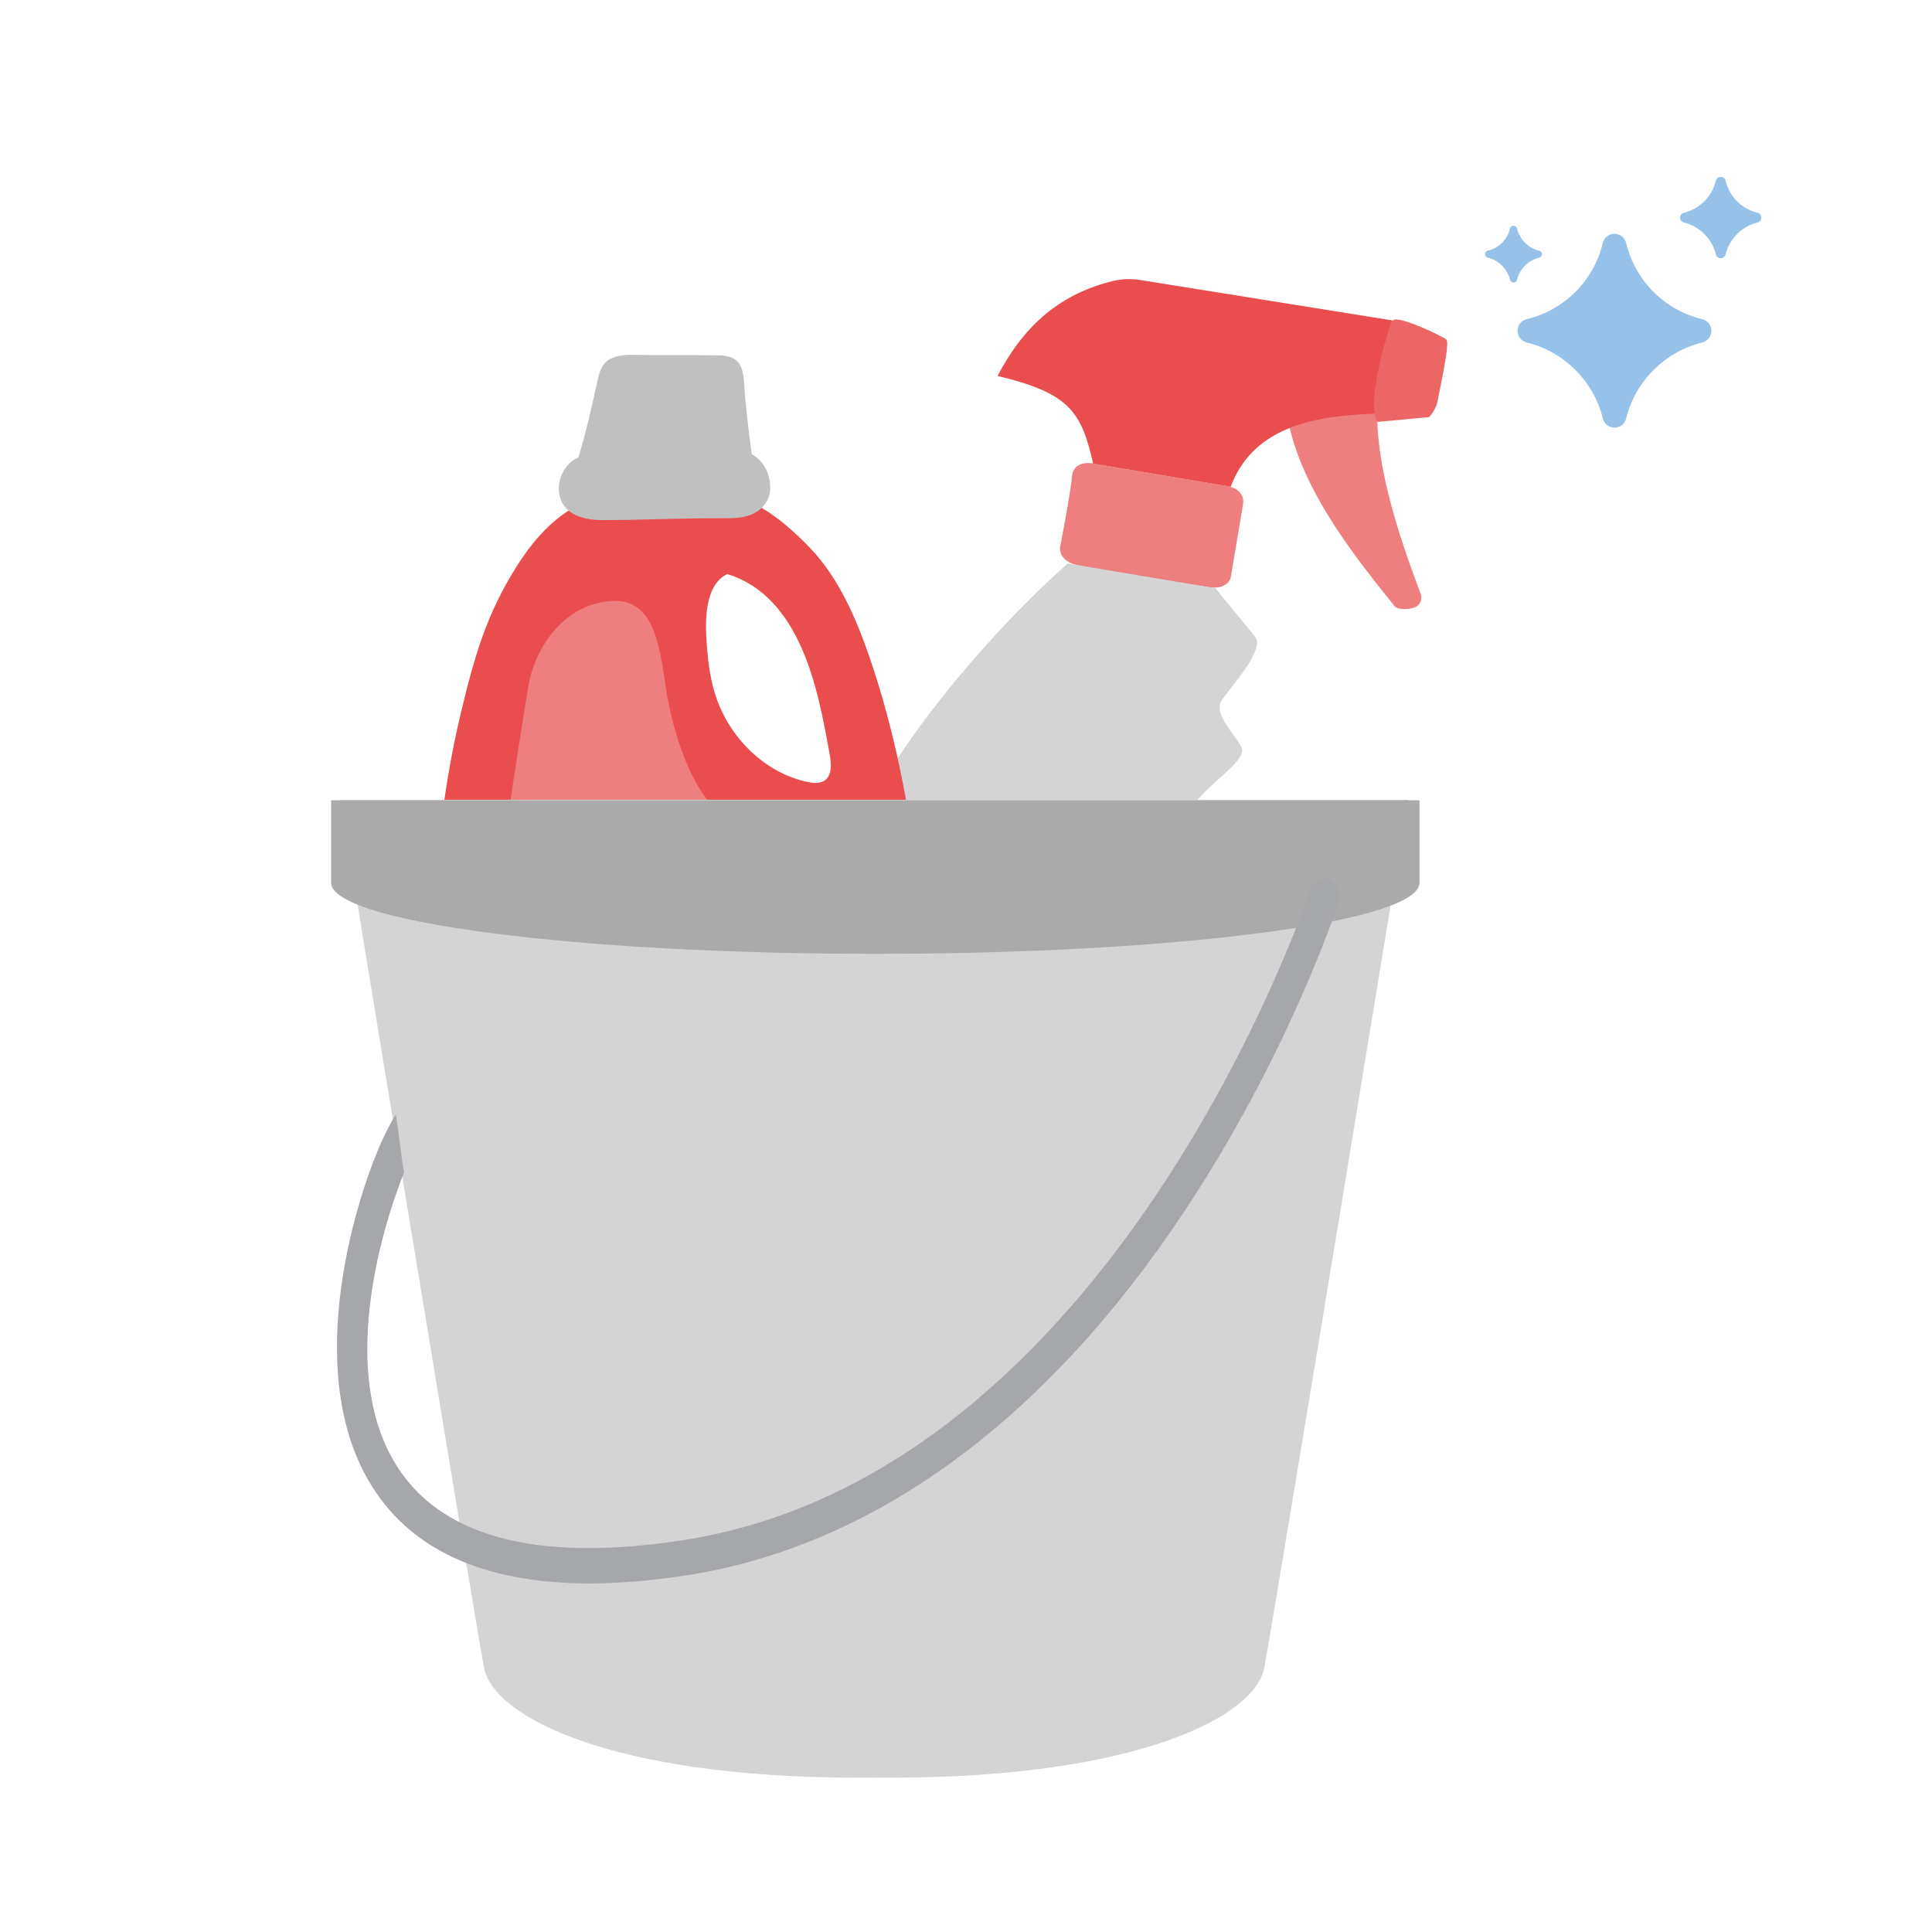 <svg width="70" height="70" viewBox="0 0 70 70" fill="none" xmlns="http://www.w3.org/2000/svg">
<path d="M47.164 15.187C47.165 15.19 47.166 15.194 47.167 15.197L46.691 15.345C47.198 17.651 48.758 19.788 50.537 21.969C50.641 22.097 51.053 22.082 51.207 22.024C51.211 22.023 51.215 22.02 51.218 22.018C51.229 22.015 51.24 22.015 51.251 22.011C51.449 21.936 51.548 21.714 51.474 21.517C50.629 19.286 49.965 17.134 49.899 15.239C49.888 14.931 49.893 14.63 49.915 14.337L47.164 15.187Z" fill="#EF7F7F"/>
<path d="M36.146 13.621C38.71 14.237 39.182 14.885 39.606 16.802L44.588 17.639C45.35 15.614 47.312 15.088 49.623 14.998C49.803 14.99 49.985 14.985 50.169 14.983L50.453 11.61L50.184 11.567L41.304 10.144C40.984 10.093 40.655 10.104 40.34 10.178C38.495 10.619 37.132 11.717 36.146 13.621Z" fill="#EA4D4D"/>
<path d="M45.041 18.245L44.592 20.922C44.486 21.293 44.04 21.315 43.83 21.28C42.445 21.065 39.541 20.602 39.002 20.469C38.463 20.335 38.381 19.987 38.408 19.829C38.534 19.185 38.797 17.769 38.84 17.258C38.882 16.747 39.412 16.742 39.671 16.804L44.447 17.606C44.993 17.698 45.071 18.071 45.041 18.245Z" fill="#EF7F7F"/>
<path d="M49.909 15.286C49.532 14.705 50.087 12.618 50.412 11.647L50.474 11.604C50.666 11.42 52.266 12.175 52.406 12.306C52.546 12.437 52.141 14.204 52.088 14.519C52.046 14.771 51.876 15.022 51.773 15.114L49.909 15.286Z" fill="#EC6666"/>
<path d="M38.687 20.416L44.04 21.315L45.473 23.067C45.831 23.505 44.771 24.676 44.28 25.349C43.887 25.887 44.864 26.688 45.004 27.143C45.082 27.642 43.681 28.464 43.26 29.171C42.734 30.054 43.853 30.781 44.018 31.726C44.183 32.672 42.862 32.827 42.799 34.166C42.736 35.504 44.652 35.664 46.705 37.898C48.347 39.685 48.11 44.843 47.786 47.199C47.685 49.6 45.306 57.575 44.129 61.263L24.921 58.036C22.858 56.438 27.419 40.81 29.957 33.196C30.81 28.375 36.132 22.667 38.687 20.416Z" fill="#D4D4D4"/>
<path d="M18.734 20.497C20.877 17.107 23.241 17.839 25.676 17.839C27.105 17.839 28.287 18.756 29.327 19.83C30.366 20.903 31.005 22.358 31.508 23.823C33.332 29.137 33.628 34.91 33.905 40.579C33.962 41.742 33.993 43.007 33.376 43.956C32.498 45.303 30.744 45.424 29.234 45.416C25.933 45.398 22.631 45.378 19.33 45.36C18.429 45.355 17.46 45.326 16.737 44.739C15.676 43.877 15.574 42.209 15.568 40.761C15.548 35.766 15.536 30.703 16.689 25.87C17.183 23.799 17.621 22.256 18.734 20.497ZM26.349 20.8C25.654 21.127 25.547 22.145 25.587 22.972C25.622 23.71 25.692 24.453 25.911 25.151C26.416 26.763 27.753 28.026 29.283 28.337C29.501 28.381 29.752 28.399 29.923 28.244C30.153 28.035 30.116 27.645 30.059 27.325C29.824 26.017 29.575 24.697 29.05 23.495C28.525 22.293 27.689 21.203 26.349 20.8Z" fill="#EA4D4D"/>
<path d="M21.803 18.844C21.302 18.844 20.674 18.721 20.397 18.264C20.039 17.674 20.353 16.82 20.958 16.57C21.235 15.662 21.447 14.723 21.647 13.795C21.695 13.571 21.756 13.34 21.9 13.173C22.118 12.918 22.468 12.874 22.787 12.856C24.025 12.877 24.893 12.856 26.179 12.877C26.358 12.905 26.547 12.941 26.688 13.067C26.898 13.254 26.942 13.583 26.96 13.88C27.013 14.726 27.124 15.6 27.238 16.459C27.693 16.699 27.949 17.245 27.901 17.796C27.868 18.184 27.571 18.496 27.238 18.637C26.906 18.777 26.54 18.778 26.184 18.777C24.654 18.772 23.258 18.844 21.803 18.844Z" fill="#C0C0C0"/>
<path d="M22.477 42.939C19.071 42.809 18.058 40.858 17.977 39.898V33.452C17.977 32.187 18.76 27.167 19.152 24.816C19.349 23.635 20.304 21.905 22.153 21.775C24.002 21.645 23.92 24.162 24.261 25.663C24.464 26.555 25.077 29.032 26.572 29.803C28.843 30.974 30.561 31.541 30.87 32.276C31.6 34.015 31.559 37.425 31.6 39.898C31.632 41.877 29.775 42.75 28.843 42.939C28.14 42.993 25.883 43.069 22.477 42.939Z" fill="#EF7F7F"/>
<path d="M12.331 28.977C12.331 28.977 17.202 58.678 17.538 60.43C17.872 62.181 22.091 64.41 31.131 64.41C31.315 64.41 31.493 64.409 31.672 64.408C31.851 64.409 32.028 64.41 32.212 64.41C41.252 64.41 45.472 62.181 45.806 60.43C46.142 58.678 51.013 28.977 51.013 28.977H12.331Z" fill="#D4D4D4"/>
<path d="M12 28.999V31.982C12 33.406 20.827 34.56 31.715 34.56C42.603 34.56 51.43 33.406 51.43 31.982V28.999H12Z" fill="#AAAAAA"/>
<path opacity="0.4" d="M13.649 28.999H12V31.982C12 32.416 12.82 32.824 14.267 33.183C14.037 31.792 13.827 30.398 13.649 28.999Z" fill="#AAAAAA"/>
<path opacity="0.4" d="M46.309 28.999C46.252 30.584 46.15 32.167 46.057 33.75C49.386 33.289 51.43 32.666 51.43 31.982V28.999H46.309Z" fill="#AAAAAA"/>
<path d="M48.18 31.871C47.896 31.745 47.578 31.912 47.471 32.242C47.402 32.454 40.396 53.446 24.652 55.819C19.347 56.619 15.855 55.651 14.271 52.942C12.371 49.695 13.714 44.81 14.637 42.487C14.531 41.874 14.449 41.002 14.34 40.388C14.191 40.601 13.965 41.062 13.912 41.174C12.936 43.242 10.937 49.516 13.363 53.664C14.804 56.129 17.484 57.369 21.352 57.369C22.41 57.369 23.557 57.276 24.793 57.09C31.585 56.066 37.84 51.517 42.882 43.936C46.673 38.235 48.426 32.92 48.499 32.697C48.607 32.366 48.464 31.996 48.18 31.871Z" fill="#A5A7AA"/>
<path d="M55.315 12.409C56.664 12.734 57.747 13.816 58.073 15.163C58.119 15.357 58.293 15.493 58.495 15.493C58.698 15.493 58.87 15.359 58.918 15.165C59.245 13.816 60.327 12.736 61.676 12.41C61.87 12.361 62.006 12.188 62.006 11.986C62.006 11.785 61.869 11.611 61.676 11.565C60.306 11.234 59.25 10.176 58.918 8.802C58.872 8.609 58.698 8.471 58.495 8.471C58.293 8.471 58.12 8.607 58.073 8.802C57.742 10.174 56.684 11.234 55.315 11.565C55.12 11.611 54.984 11.785 54.984 11.986C54.984 12.188 55.119 12.361 55.313 12.409H55.315Z" fill="#96C2E9"/>
<path d="M61.012 8.061C61.577 8.198 62.032 8.651 62.168 9.216C62.187 9.298 62.26 9.355 62.345 9.355C62.43 9.355 62.502 9.298 62.522 9.217C62.659 8.651 63.113 8.198 63.679 8.062C63.76 8.041 63.817 7.969 63.817 7.884C63.817 7.8 63.76 7.727 63.679 7.708C63.104 7.569 62.661 7.125 62.522 6.549C62.503 6.468 62.43 6.41 62.345 6.41C62.26 6.41 62.188 6.467 62.168 6.549C62.029 7.124 61.586 7.569 61.012 7.708C60.93 7.727 60.873 7.8 60.873 7.884C60.873 7.969 60.929 8.041 61.011 8.061H61.012Z" fill="#96C2E9"/>
<path d="M53.904 9.333C54.3 9.428 54.618 9.746 54.714 10.141C54.727 10.198 54.778 10.238 54.838 10.238C54.897 10.238 54.948 10.198 54.962 10.142C55.058 9.746 55.375 9.429 55.771 9.333C55.828 9.319 55.868 9.268 55.868 9.208C55.868 9.15 55.828 9.099 55.771 9.085C55.369 8.988 55.059 8.677 54.962 8.274C54.948 8.217 54.897 8.177 54.838 8.177C54.778 8.177 54.728 8.217 54.714 8.274C54.617 8.677 54.306 8.988 53.904 9.085C53.847 9.099 53.807 9.15 53.807 9.208C53.807 9.268 53.847 9.319 53.904 9.333H53.904Z" fill="#96C2E9"/>
</svg>
